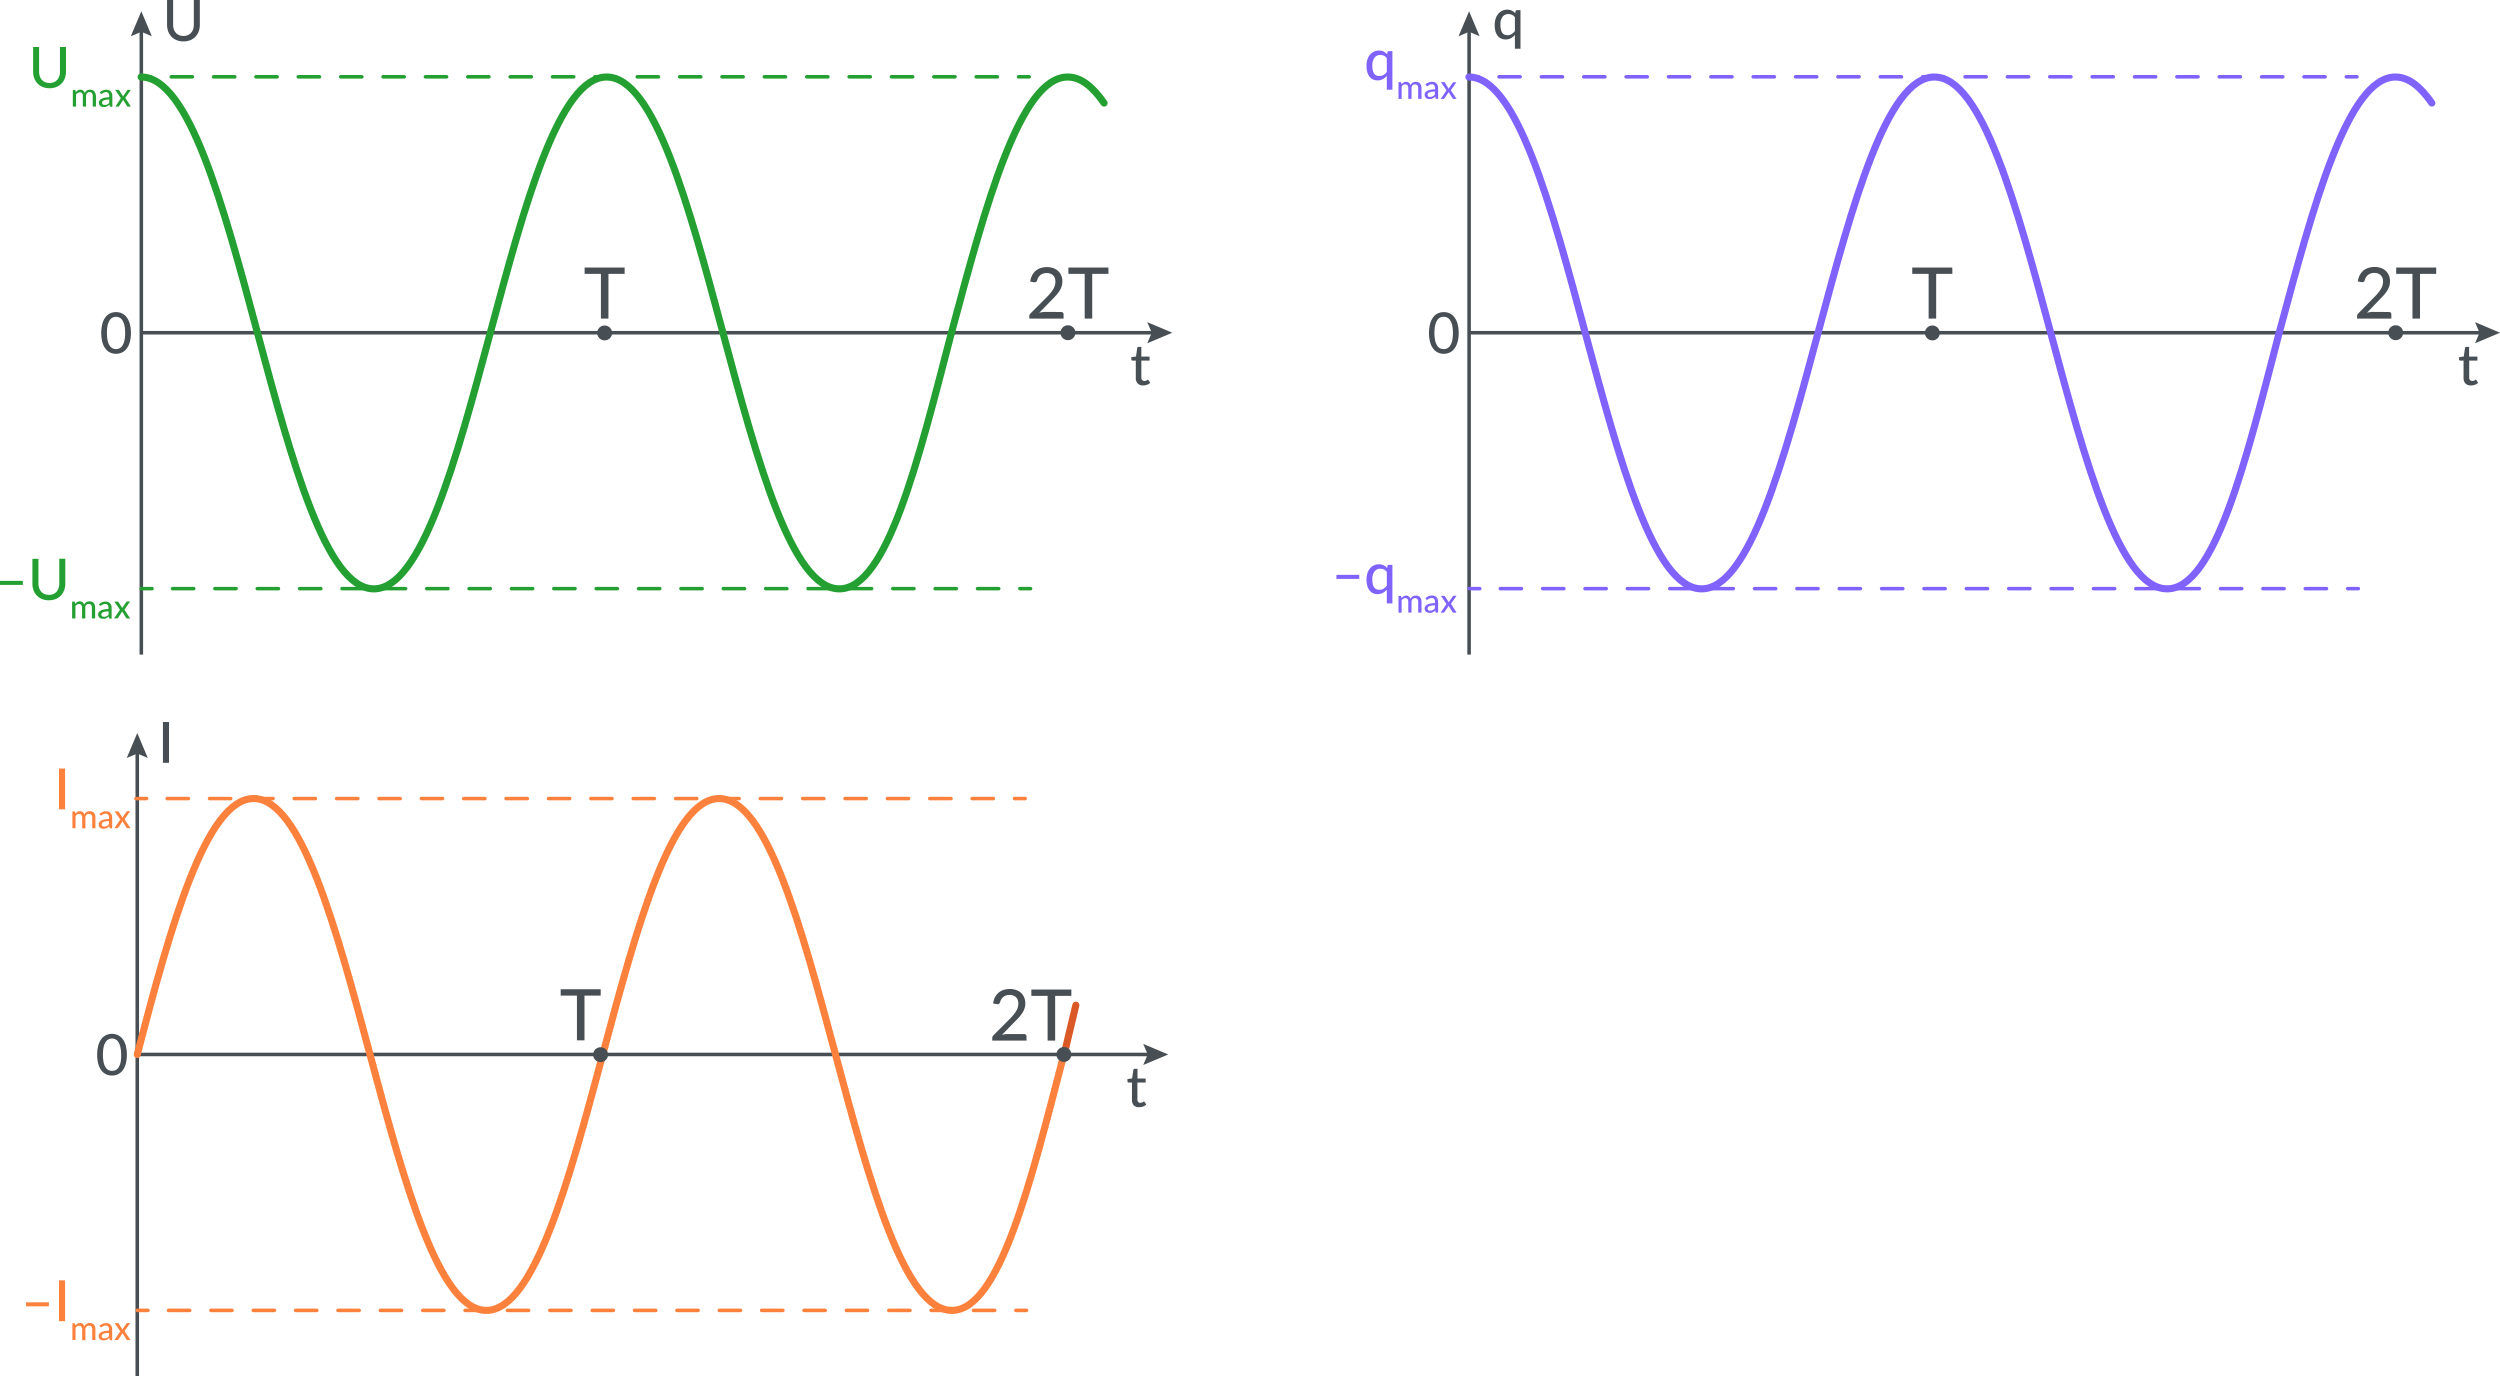 <?xml version="1.0" encoding="UTF-8"?>
<svg xmlns="http://www.w3.org/2000/svg" viewBox="0 0 703.36 387.23">
  <defs>
    <style>.cls-1,.cls-10,.cls-11,.cls-12,.cls-13,.cls-14,.cls-15,.cls-2,.cls-4,.cls-5,.cls-6{fill:none;stroke-miterlimit:10;}.cls-1{stroke:#db5926;}.cls-1,.cls-10,.cls-11,.cls-12,.cls-13,.cls-14,.cls-15,.cls-4,.cls-5,.cls-6{stroke-linecap:round;}.cls-1,.cls-10,.cls-13,.cls-4{stroke-width:2px;}.cls-2{stroke:#474f54;}.cls-3{fill:#474f54;}.cls-4,.cls-5,.cls-6{stroke:#fc813d;}.cls-12,.cls-15,.cls-6{stroke-dasharray:5.96 5.96;}.cls-7{fill:#fc813d;}.cls-8{fill:#8063fc;}.cls-9{fill:#24a032;}.cls-10,.cls-11,.cls-12{stroke:#24a032;}.cls-13,.cls-14,.cls-15{stroke:#8063fc;}</style>
  </defs>
  <g id="Слой_2" data-name="Слой 2">
    <g id="Слой_1-2" data-name="Слой 1">
      <line class="cls-1" x1="299.59" y1="295.81" x2="302.68" y2="282.82"></line>
      <line class="cls-2" x1="38.62" y1="387.23" x2="38.62" y2="211.01"></line>
      <polygon class="cls-3" points="41.58 213.25 38.62 212 35.66 213.25 38.62 206.23 41.58 213.25"></polygon>
      <line class="cls-2" x1="323.89" y1="296.67" x2="38.62" y2="296.67"></line>
      <polygon class="cls-3" points="321.64 293.7 322.9 296.67 321.64 299.63 328.67 296.67 321.64 293.7"></polygon>
      <path class="cls-4" d="M38.62,296.67c9.37-36,19.33-72,32.74-72,26.82,0,38.65,144,65.48,144s38.66-144,65.48-144,38.66,144,65.48,144c13.41,0,22.16-36,31.52-72"></path>
      <path class="cls-3" d="M169,280.11h-4.56v12.58h-2.12V280.11h-4.58v-1.79H169Z"></path>
      <path class="cls-3" d="M288.12,290.92a.68.68,0,0,1,.5.18.66.66,0,0,1,.18.49v1.17h-9.64v-.67a1.35,1.35,0,0,1,.08-.42,1,1,0,0,1,.27-.41l4.54-4.55c.38-.37.72-.74,1-1.1a7.11,7.11,0,0,0,.78-1.05,4.78,4.78,0,0,0,.5-1.08,4,4,0,0,0,.17-1.16,2.62,2.62,0,0,0-.19-1.05,2.19,2.19,0,0,0-.52-.76,2.31,2.31,0,0,0-.78-.45,3,3,0,0,0-1-.14,2.87,2.87,0,0,0-.95.14,2.92,2.92,0,0,0-.78.42,2.72,2.72,0,0,0-.57.65,2.75,2.75,0,0,0-.33.79.9.9,0,0,1-.35.51,1,1,0,0,1-.63.07l-1-.19a5.51,5.51,0,0,1,.55-1.76,4.29,4.29,0,0,1,1-1.27,4.4,4.4,0,0,1,1.43-.78,5.65,5.65,0,0,1,1.73-.25,5.38,5.38,0,0,1,1.74.27,4,4,0,0,1,1.37.79,3.65,3.65,0,0,1,.91,1.27,4.13,4.13,0,0,1,.33,1.68,4.75,4.75,0,0,1-.23,1.49,5.82,5.82,0,0,1-.64,1.3,9.61,9.61,0,0,1-.94,1.21c-.36.39-.74.79-1.14,1.18l-3.64,3.73a8,8,0,0,1,.85-.19,5.7,5.7,0,0,1,.8-.06Z"></path>
      <path class="cls-3" d="M301.42,280.18h-4.56v12.58h-2.12V280.18h-4.58V278.4h11.26Z"></path>
      <circle class="cls-3" cx="168.97" cy="296.73" r="2.1"></circle>
      <circle class="cls-3" cx="299.32" cy="296.67" r="2.1"></circle>
      <line class="cls-5" x1="288.8" y1="368.67" x2="285.8" y2="368.67"></line>
      <line class="cls-6" x1="279.85" y1="368.67" x2="44.6" y2="368.67"></line>
      <line class="cls-5" x1="41.62" y1="368.67" x2="38.62" y2="368.67"></line>
      <line class="cls-5" x1="288.43" y1="224.67" x2="285.43" y2="224.67"></line>
      <line class="cls-6" x1="279.47" y1="224.67" x2="44.23" y2="224.67"></line>
      <line class="cls-5" x1="41.25" y1="224.67" x2="38.25" y2="224.67"></line>
      <path class="cls-3" d="M35.69,296.74a9.48,9.48,0,0,1-.32,2.6,5.39,5.39,0,0,1-.89,1.83,3.59,3.59,0,0,1-1.33,1.08,4,4,0,0,1-3.29,0,3.49,3.49,0,0,1-1.32-1.08,5.38,5.38,0,0,1-.88-1.83,9.48,9.48,0,0,1-.32-2.6,9.63,9.63,0,0,1,.32-2.62,5.57,5.57,0,0,1,.88-1.83,3.46,3.46,0,0,1,1.32-1.07,3.94,3.94,0,0,1,3.29,0,3.57,3.57,0,0,1,1.33,1.07,5.58,5.58,0,0,1,.89,1.83A9.63,9.63,0,0,1,35.69,296.74Zm-1.61,0a8.84,8.84,0,0,0-.22-2.17,4.65,4.65,0,0,0-.56-1.41,2.14,2.14,0,0,0-2.76-.75,2.14,2.14,0,0,0-.82.75,4.19,4.19,0,0,0-.56,1.41,11.27,11.27,0,0,0,0,4.33,4,4,0,0,0,.56,1.4,2.1,2.1,0,0,0,.82.76,2.19,2.19,0,0,0,1,.22,2.22,2.22,0,0,0,1-.22,2.17,2.17,0,0,0,.82-.76,4.38,4.38,0,0,0,.56-1.4A8.81,8.81,0,0,0,34.08,296.74Z"></path>
      <path class="cls-3" d="M47.55,214.61H45.84V203.13h1.71Z"></path>
      <path class="cls-3" d="M320.46,311.5A2,2,0,0,1,319,311a2.15,2.15,0,0,1-.53-1.57v-4.87h-.95a.36.36,0,0,1-.23-.08.34.34,0,0,1-.09-.26v-.63l1.32-.18.35-2.42a.37.37,0,0,1,.13-.22.35.35,0,0,1,.23-.07h.8v2.73h2.3v1.13H320v4.76a1,1,0,0,0,.23.72.85.85,0,0,0,.61.23,1.38,1.38,0,0,0,.37-.05,1.69,1.69,0,0,0,.27-.13l.19-.12a.24.24,0,0,1,.14-.06.25.25,0,0,1,.13,0,.46.46,0,0,1,.09.12l.46.75a2.85,2.85,0,0,1-.91.54A3.14,3.14,0,0,1,320.46,311.5Z"></path>
      <path class="cls-7" d="M18.31,227.71H16.6V216.22h1.71Z"></path>
      <path class="cls-7" d="M20.37,233V228.3h.54a.22.22,0,0,1,.24.18l.07.45a2.31,2.31,0,0,1,.58-.51,1.4,1.4,0,0,1,.75-.2,1.11,1.11,0,0,1,.76.26,1.46,1.46,0,0,1,.43.7,1.57,1.57,0,0,1,.27-.43,1.69,1.69,0,0,1,.36-.3,1.61,1.61,0,0,1,.43-.17,1.76,1.76,0,0,1,.46-.06,1.78,1.78,0,0,1,.67.12,1.29,1.29,0,0,1,.5.35,1.45,1.45,0,0,1,.31.56,2.31,2.31,0,0,1,.11.77v3h-.91v-3a1.21,1.21,0,0,0-.23-.8A.85.85,0,0,0,25,229a1.15,1.15,0,0,0-.37.06,1,1,0,0,0-.31.21.93.93,0,0,0-.21.33,1.36,1.36,0,0,0-.08.47v3h-.91v-3a1.21,1.21,0,0,0-.22-.81.78.78,0,0,0-.64-.26,1.06,1.06,0,0,0-.55.15,1.64,1.64,0,0,0-.46.42V233Z"></path>
      <path class="cls-7" d="M28,229a2.64,2.64,0,0,1,1.88-.75,1.81,1.81,0,0,1,.72.13,1.5,1.5,0,0,1,.52.37,1.61,1.61,0,0,1,.33.57,2.43,2.43,0,0,1,.11.73v3h-.41a.41.41,0,0,1-.21,0,.34.34,0,0,1-.11-.16l-.1-.42-.35.3a2.88,2.88,0,0,1-.38.22,1.64,1.64,0,0,1-.41.13,1.82,1.82,0,0,1-.48.05,1.55,1.55,0,0,1-.53-.08,1.22,1.22,0,0,1-.42-.23,1.06,1.06,0,0,1-.29-.4,1.35,1.35,0,0,1-.11-.55,1,1,0,0,1,.16-.54,1.39,1.39,0,0,1,.49-.47,3.56,3.56,0,0,1,.9-.33,6.25,6.25,0,0,1,1.36-.15V230a1.23,1.23,0,0,0-.23-.8.85.85,0,0,0-.68-.26,1.51,1.51,0,0,0-.5.07,2.28,2.28,0,0,0-.35.17l-.25.16a.43.43,0,0,1-.23.08.28.28,0,0,1-.16-.05.69.69,0,0,1-.11-.13Zm2.67,2a7.32,7.32,0,0,0-.95.09,2.16,2.16,0,0,0-.63.18.82.82,0,0,0-.35.26.59.59,0,0,0-.1.34,1,1,0,0,0,0,.31.83.83,0,0,0,.16.21.9.9,0,0,0,.24.12,1.36,1.36,0,0,0,.29,0,1.61,1.61,0,0,0,.39,0,2.19,2.19,0,0,0,.33-.12,1.32,1.32,0,0,0,.29-.19c.09-.07.18-.16.28-.25Z"></path>
      <path class="cls-7" d="M36.71,233h-.88a.25.25,0,0,1-.17-.06.64.64,0,0,1-.1-.13l-1.14-1.8a.74.74,0,0,0,0,.14.75.75,0,0,1-.07.12l-1.05,1.54a.64.64,0,0,1-.1.13A.23.23,0,0,1,33,233h-.81l1.65-2.44-1.59-2.3h.88a.35.35,0,0,1,.16,0,.27.27,0,0,1,.08.1l1.13,1.73a.78.78,0,0,1,0-.14.61.61,0,0,1,.07-.14l1-1.43a.24.24,0,0,1,.22-.15h.84l-1.59,2.26Z"></path>
      <path class="cls-7" d="M7.34,366.4h6.41v1.13H7.34Z"></path>
      <path class="cls-7" d="M18.31,371.71H16.6V360.22h1.71Z"></path>
      <path class="cls-7" d="M20.37,377V372.3h.55a.22.22,0,0,1,.23.18l.07.45a2.31,2.31,0,0,1,.58-.51,1.4,1.4,0,0,1,.75-.2,1.11,1.11,0,0,1,.76.26,1.46,1.46,0,0,1,.43.7,1.57,1.57,0,0,1,.27-.43,1.69,1.69,0,0,1,.36-.3,1.61,1.61,0,0,1,.43-.17,1.76,1.76,0,0,1,.46-.06,1.78,1.78,0,0,1,.67.12,1.29,1.29,0,0,1,.5.35,1.61,1.61,0,0,1,.32.56,2.61,2.61,0,0,1,.1.77v3h-.91v-3a1.21,1.21,0,0,0-.23-.8A.85.85,0,0,0,25,373a1.15,1.15,0,0,0-.37.06,1,1,0,0,0-.31.21.93.93,0,0,0-.21.33,1.36,1.36,0,0,0-.08.47v3h-.91v-3a1.21,1.21,0,0,0-.22-.81.78.78,0,0,0-.64-.26,1.06,1.06,0,0,0-.55.15,1.64,1.64,0,0,0-.46.42V377Z"></path>
      <path class="cls-7" d="M28,373a2.64,2.64,0,0,1,1.88-.75,1.81,1.81,0,0,1,.72.13,1.5,1.5,0,0,1,.52.37,1.61,1.61,0,0,1,.33.57,2.43,2.43,0,0,1,.11.73v3h-.41a.34.34,0,0,1-.2-.05.3.3,0,0,1-.12-.16l-.09-.42-.36.3a3.6,3.6,0,0,1-.37.22,1.87,1.87,0,0,1-.42.13,1.82,1.82,0,0,1-.48.05,1.55,1.55,0,0,1-.53-.08,1.22,1.22,0,0,1-.42-.23,1.18,1.18,0,0,1-.29-.4,1.35,1.35,0,0,1-.11-.55,1,1,0,0,1,.16-.54,1.39,1.39,0,0,1,.49-.47,3.56,3.56,0,0,1,.9-.33,6.25,6.25,0,0,1,1.36-.15V374a1.23,1.23,0,0,0-.23-.8.84.84,0,0,0-.67-.26,1.53,1.53,0,0,0-.51.07,2.28,2.28,0,0,0-.35.17l-.25.16a.43.43,0,0,1-.23.08.3.3,0,0,1-.16-.05.69.69,0,0,1-.11-.13Zm2.67,2a7.5,7.5,0,0,0-.95.09,2.37,2.37,0,0,0-.63.18.82.82,0,0,0-.35.26.59.59,0,0,0-.1.34,1,1,0,0,0,0,.31.83.83,0,0,0,.16.21.9.9,0,0,0,.24.12,1.36,1.36,0,0,0,.29,0,1.61,1.61,0,0,0,.39,0l.33-.12a1.32,1.32,0,0,0,.29-.19,3.15,3.15,0,0,0,.28-.25Z"></path>
      <path class="cls-7" d="M36.71,377h-.87a.26.26,0,0,1-.18-.06.64.64,0,0,1-.1-.13l-1.14-1.8c0,.05,0,.09,0,.14a.75.75,0,0,1-.07.12l-1,1.54-.11.13A.23.23,0,0,1,33,377h-.81l1.65-2.44-1.59-2.3h.88a.35.35,0,0,1,.16,0,.27.27,0,0,1,.08.1l1.13,1.73a.78.78,0,0,1,0-.14l.07-.14,1-1.43a.24.24,0,0,1,.22-.15h.84l-1.59,2.26Z"></path>
      <path class="cls-3" d="M427.78,2.86V13.72h-1.57V9.83a4.36,4.36,0,0,1-1.14.93,3.08,3.08,0,0,1-1.48.34,2.84,2.84,0,0,1-1.26-.27,2.63,2.63,0,0,1-1-.79,3.92,3.92,0,0,1-.61-1.3A6.5,6.5,0,0,1,420.53,7a5.69,5.69,0,0,1,.24-1.68,3.89,3.89,0,0,1,.7-1.34A3.21,3.21,0,0,1,424,2.71a3.82,3.82,0,0,1,.72.07,2.74,2.74,0,0,1,.61.21,2.55,2.55,0,0,1,.52.33,3,3,0,0,1,.44.44l.11-.58a.38.38,0,0,1,.4-.32Zm-1.57,2a2,2,0,0,0-.82-.69,2.39,2.39,0,0,0-1-.21,2,2,0,0,0-1.66.77A3.6,3.6,0,0,0,422.14,7a5.7,5.7,0,0,0,.13,1.33,2.71,2.71,0,0,0,.38.89,1.59,1.59,0,0,0,.62.51,2.07,2.07,0,0,0,.84.17,2.13,2.13,0,0,0,1.17-.31,3.49,3.49,0,0,0,.93-.85Z"></path>
      <path class="cls-8" d="M391.74,14.38V25.24h-1.57V21.35a4,4,0,0,1-1.14.92,3.08,3.08,0,0,1-1.48.35,2.91,2.91,0,0,1-1.26-.27,2.55,2.55,0,0,1-1-.8,3.66,3.66,0,0,1-.62-1.3,6.82,6.82,0,0,1-.22-1.78,5.69,5.69,0,0,1,.24-1.68,4.12,4.12,0,0,1,.7-1.35,3.4,3.4,0,0,1,1.1-.89,3.34,3.34,0,0,1,1.47-.32,3.26,3.26,0,0,1,.72.07,2.92,2.92,0,0,1,.61.21,2.78,2.78,0,0,1,.51.33,2.66,2.66,0,0,1,.45.44l.1-.59a.38.38,0,0,1,.41-.31Zm-1.57,2a2.07,2.07,0,0,0-.82-.7,2.36,2.36,0,0,0-1-.21,2,2,0,0,0-1.66.78,3.66,3.66,0,0,0-.59,2.25,6.13,6.13,0,0,0,.13,1.32,2.5,2.5,0,0,0,.39.9,1.52,1.52,0,0,0,.62.51,2,2,0,0,0,.83.16,2.25,2.25,0,0,0,1.18-.3,3.36,3.36,0,0,0,.92-.86Z"></path>
      <path class="cls-8" d="M393.46,27.84V23.1H394a.22.22,0,0,1,.23.18l.07.45a2.31,2.31,0,0,1,.58-.51,1.4,1.4,0,0,1,.75-.2,1.11,1.11,0,0,1,.76.26,1.46,1.46,0,0,1,.43.7,1.57,1.57,0,0,1,.27-.43,1.69,1.69,0,0,1,.36-.3,1.88,1.88,0,0,1,1.56-.11,1.29,1.29,0,0,1,.5.35,1.61,1.61,0,0,1,.32.56,2.61,2.61,0,0,1,.1.77v3H399v-3a1.21,1.21,0,0,0-.23-.8.83.83,0,0,0-.67-.27,1.16,1.16,0,0,0-.38.06,1,1,0,0,0-.31.21.93.93,0,0,0-.21.33,1.37,1.37,0,0,0-.07.47v3h-.92v-3A1.21,1.21,0,0,0,396,24a.76.76,0,0,0-.64-.26,1.06,1.06,0,0,0-.55.15,1.64,1.64,0,0,0-.46.42v3.52Z"></path>
      <path class="cls-8" d="M401.05,23.76a2.64,2.64,0,0,1,1.88-.75,1.81,1.81,0,0,1,.72.13,1.41,1.41,0,0,1,.52.37,1.61,1.61,0,0,1,.33.57,2.43,2.43,0,0,1,.11.73v3h-.41a.34.34,0,0,1-.2-.05.3.3,0,0,1-.12-.16l-.09-.42q-.18.16-.36.3a2.77,2.77,0,0,1-.37.22,1.87,1.87,0,0,1-.42.13,1.77,1.77,0,0,1-.48.05,1.84,1.84,0,0,1-.53-.08,1.22,1.22,0,0,1-.42-.23,1.18,1.18,0,0,1-.29-.4,1.35,1.35,0,0,1-.1-.55,1,1,0,0,1,.15-.54,1.39,1.39,0,0,1,.49-.47,3.56,3.56,0,0,1,.9-.33,6.33,6.33,0,0,1,1.36-.15v-.35a1.23,1.23,0,0,0-.23-.8.83.83,0,0,0-.67-.26,1.43,1.43,0,0,0-.5.07A1.63,1.63,0,0,0,402,24l-.26.16a.4.4,0,0,1-.23.08.25.25,0,0,1-.16-.06.43.43,0,0,1-.11-.12Zm2.67,2a7.5,7.5,0,0,0-1,.09,2.18,2.18,0,0,0-.62.18.76.76,0,0,0-.35.26.53.53,0,0,0-.11.34.75.75,0,0,0,.06.31.65.65,0,0,0,.16.21.55.55,0,0,0,.23.11.92.92,0,0,0,.29,0,1.51,1.51,0,0,0,.72-.16,1.32,1.32,0,0,0,.29-.19,2.18,2.18,0,0,0,.28-.25Z"></path>
      <path class="cls-8" d="M409.8,27.84h-.87a.22.22,0,0,1-.17-.06.31.31,0,0,1-.1-.13l-1.15-1.8s0,.09,0,.13l-.06.13-1.05,1.54a.69.69,0,0,1-.11.13.21.21,0,0,1-.16.06h-.81l1.65-2.44-1.59-2.3h.88a.35.35,0,0,1,.16,0,.21.21,0,0,1,.08.1L407.59,25a.78.78,0,0,1,.05-.14l.07-.14,1-1.43a.25.25,0,0,1,.22-.15h.84l-1.59,2.25Z"></path>
      <path class="cls-8" d="M376,161.73h6.42v1.14H376Z"></path>
      <path class="cls-8" d="M391.74,158.92v10.85h-1.57v-3.88a4,4,0,0,1-1.14.92,3.08,3.08,0,0,1-1.48.35,2.91,2.91,0,0,1-1.26-.27,2.64,2.64,0,0,1-1-.8,3.66,3.66,0,0,1-.62-1.3,6.82,6.82,0,0,1-.22-1.78,5.59,5.59,0,0,1,.24-1.68,4.12,4.12,0,0,1,.7-1.35,3.28,3.28,0,0,1,1.1-.89,3.21,3.21,0,0,1,1.47-.32,3.26,3.26,0,0,1,.72.07,2.92,2.92,0,0,1,.61.21,3.36,3.36,0,0,1,.51.32,3.73,3.73,0,0,1,.45.44l.1-.58a.38.38,0,0,1,.41-.31Zm-1.57,2a2.07,2.07,0,0,0-.82-.7,2.36,2.36,0,0,0-1-.21,2,2,0,0,0-1.66.77,3.71,3.71,0,0,0-.59,2.26,6.27,6.27,0,0,0,.13,1.32,2.58,2.58,0,0,0,.39.9,1.52,1.52,0,0,0,.62.51,2,2,0,0,0,.83.16,2.25,2.25,0,0,0,1.18-.3,3.36,3.36,0,0,0,.92-.86Z"></path>
      <path class="cls-8" d="M393.46,172.37v-4.73H394a.22.22,0,0,1,.23.18l.07.45a2.31,2.31,0,0,1,.58-.51,1.4,1.4,0,0,1,.75-.2,1.11,1.11,0,0,1,.76.26,1.46,1.46,0,0,1,.43.7,1.43,1.43,0,0,1,.27-.43,1.69,1.69,0,0,1,.36-.3,1.43,1.43,0,0,1,.43-.17,1.76,1.76,0,0,1,.46-.06,1.78,1.78,0,0,1,.67.12,1.19,1.19,0,0,1,.5.35,1.61,1.61,0,0,1,.32.56,2.61,2.61,0,0,1,.1.77v3H399v-3a1.24,1.24,0,0,0-.23-.81.85.85,0,0,0-.68-.27,1.16,1.16,0,0,0-.37.07.92.92,0,0,0-.31.2,1,1,0,0,0-.21.34,1.32,1.32,0,0,0-.08.47v3h-.91v-3a1.26,1.26,0,0,0-.22-.82.79.79,0,0,0-.64-.26,1,1,0,0,0-.55.16,1.64,1.64,0,0,0-.46.42v3.51Z"></path>
      <path class="cls-8" d="M401.05,168.3a2.54,2.54,0,0,1,1.88-.75,1.81,1.81,0,0,1,.72.13,1.41,1.41,0,0,1,.52.37,1.61,1.61,0,0,1,.33.57,2.38,2.38,0,0,1,.11.73v3h-.41a.35.35,0,0,1-.2,0,.29.29,0,0,1-.12-.17l-.09-.41q-.18.17-.36.3a2.71,2.71,0,0,1-.37.21,1.48,1.48,0,0,1-.42.14,2.28,2.28,0,0,1-.48,0,1.84,1.84,0,0,1-.53-.08,1.22,1.22,0,0,1-.42-.23,1.18,1.18,0,0,1-.29-.4,1.37,1.37,0,0,1-.1-.56,1,1,0,0,1,.15-.53,1.31,1.31,0,0,1,.49-.47,2.93,2.93,0,0,1,.9-.33,6.33,6.33,0,0,1,1.36-.15v-.35a1.21,1.21,0,0,0-.23-.8.83.83,0,0,0-.67-.27,1.41,1.41,0,0,0-.5.08,1.65,1.65,0,0,0-.35.16l-.26.17a.39.39,0,0,1-.23.07.24.24,0,0,1-.16,0,.43.43,0,0,1-.11-.12Zm2.67,2a6,6,0,0,0-1,.09,2.37,2.37,0,0,0-.63.18.79.79,0,0,0-.34.26.51.51,0,0,0-.11.34.67.67,0,0,0,.06.3.49.49,0,0,0,.16.21.46.46,0,0,0,.23.12.92.92,0,0,0,.29,0,1.51,1.51,0,0,0,.72-.16,1.81,1.81,0,0,0,.29-.19,1.69,1.69,0,0,0,.28-.26Z"></path>
      <path class="cls-8" d="M409.8,172.37h-.87a.26.26,0,0,1-.17-.05.31.31,0,0,1-.1-.13l-1.15-1.8,0,.13-.06.12-1.05,1.55a.69.69,0,0,1-.11.13.25.25,0,0,1-.16.05h-.81l1.65-2.44-1.59-2.29h.88a.35.35,0,0,1,.16,0,.21.21,0,0,1,.08.1l1.13,1.73a.58.58,0,0,1,.05-.14l.07-.14,1-1.44a.26.26,0,0,1,.22-.14h.84l-1.59,2.25Z"></path>
      <path class="cls-3" d="M51.6,10.12a3.17,3.17,0,0,0,1.23-.23,2.65,2.65,0,0,0,.92-.65,3.09,3.09,0,0,0,.58-1A4.06,4.06,0,0,0,54.53,7V0h1.69V7a5.4,5.4,0,0,1-.32,1.87A4.25,4.25,0,0,1,55,10.3a4.2,4.2,0,0,1-1.45,1,5,5,0,0,1-1.93.35,4.92,4.92,0,0,1-1.93-.35,4.24,4.24,0,0,1-1.46-1,4.4,4.4,0,0,1-.92-1.48A5.4,5.4,0,0,1,47,7V0h1.71V6.94a4.06,4.06,0,0,0,.19,1.29,2.73,2.73,0,0,0,.58,1,2.56,2.56,0,0,0,.92.65A3.17,3.17,0,0,0,51.6,10.12Z"></path>
      <path class="cls-9" d="M13.94,23.35a3.26,3.26,0,0,0,1.24-.23,2.67,2.67,0,0,0,.92-.66,2.81,2.81,0,0,0,.57-1,3.7,3.7,0,0,0,.2-1.28V13.23h1.7v7A5.34,5.34,0,0,1,18.25,22a4.08,4.08,0,0,1-.92,1.48,4.13,4.13,0,0,1-1.46,1,5.47,5.47,0,0,1-3.85,0,4.13,4.13,0,0,1-1.46-1A4.08,4.08,0,0,1,9.64,22a5.34,5.34,0,0,1-.32-1.86V13.23H11v6.94a4.06,4.06,0,0,0,.2,1.29,2.81,2.81,0,0,0,.57,1,2.67,2.67,0,0,0,.92.66A3.25,3.25,0,0,0,13.94,23.35Z"></path>
      <path class="cls-9" d="M20.49,30V25.31H21a.22.22,0,0,1,.24.18l.07.45a2.15,2.15,0,0,1,.58-.51,1.4,1.4,0,0,1,.75-.2,1.13,1.13,0,0,1,.76.26,1.46,1.46,0,0,1,.43.7,1.43,1.43,0,0,1,.27-.43,1.31,1.31,0,0,1,.36-.3,1.25,1.25,0,0,1,.43-.17,1.76,1.76,0,0,1,.46-.06,1.78,1.78,0,0,1,.67.12,1.37,1.37,0,0,1,.5.35,1.45,1.45,0,0,1,.31.56A2.6,2.6,0,0,1,27,27v3h-.91V27a1.24,1.24,0,0,0-.23-.81.85.85,0,0,0-.68-.27,1.16,1.16,0,0,0-.37.07.92.92,0,0,0-.31.2,1.08,1.08,0,0,0-.21.34,1.32,1.32,0,0,0-.08.47v3h-.91V27a1.26,1.26,0,0,0-.22-.81A.79.79,0,0,0,22.4,26a1.06,1.06,0,0,0-.54.16,1.64,1.64,0,0,0-.46.42V30Z"></path>
      <path class="cls-9" d="M28.08,26a2.8,2.8,0,0,1,.86-.57,2.76,2.76,0,0,1,1-.18,1.76,1.76,0,0,1,.71.13,1.45,1.45,0,0,1,.53.37,1.59,1.59,0,0,1,.32.57,2.11,2.11,0,0,1,.11.73v3h-.4A.41.41,0,0,1,31,30a.33.33,0,0,1-.11-.17l-.1-.41q-.18.16-.36.3a3.28,3.28,0,0,1-.37.22,1.79,1.79,0,0,1-.41.13,2.44,2.44,0,0,1-.48.05,1.78,1.78,0,0,1-.53-.08,1.27,1.27,0,0,1-.43-.23,1.15,1.15,0,0,1-.28-.4,1.35,1.35,0,0,1-.11-.55,1,1,0,0,1,.15-.54,1.42,1.42,0,0,1,.5-.47,3.14,3.14,0,0,1,.89-.33,6.4,6.4,0,0,1,1.36-.15V27a1.16,1.16,0,0,0-.23-.8.82.82,0,0,0-.67-.27,1.46,1.46,0,0,0-.5.08,2.29,2.29,0,0,0-.35.16l-.25.17a.41.41,0,0,1-.23.07.22.22,0,0,1-.16-.05.32.32,0,0,1-.11-.12Zm2.66,2a5.88,5.88,0,0,0-.94.09,2.16,2.16,0,0,0-.63.18.82.82,0,0,0-.35.26.58.58,0,0,0-.11.34.67.67,0,0,0,.06.3.49.49,0,0,0,.16.21.55.55,0,0,0,.24.12.88.88,0,0,0,.29,0,1.61,1.61,0,0,0,.39,0,1.75,1.75,0,0,0,.32-.12,1.17,1.17,0,0,0,.3-.19,2.17,2.17,0,0,0,.27-.26Z"></path>
      <path class="cls-9" d="M36.83,30H36a.23.23,0,0,1-.17-.05.64.64,0,0,1-.1-.13l-1.14-1.8s0,.09,0,.13a.23.23,0,0,1-.06.12l-1,1.55a.64.64,0,0,1-.1.13.22.22,0,0,1-.16.05h-.81L34,27.61l-1.59-2.3h.88a.28.28,0,0,1,.15,0,.18.18,0,0,1,.09.1l1.12,1.73.06-.14a.46.46,0,0,1,.07-.14l1-1.43a.24.24,0,0,1,.22-.15h.83l-1.58,2.25Z"></path>
      <path class="cls-9" d="M0,163.42H6.42v1.14H0Z"></path>
      <path class="cls-9" d="M13.74,167.36a3.08,3.08,0,0,0,1.24-.23,2.52,2.52,0,0,0,.92-.65,2.81,2.81,0,0,0,.57-1,3.74,3.74,0,0,0,.2-1.28v-7h1.7v7a5.34,5.34,0,0,1-.32,1.86,4.4,4.4,0,0,1-.92,1.48,4.27,4.27,0,0,1-1.46,1,5.47,5.47,0,0,1-3.85,0,4.16,4.16,0,0,1-2.38-2.46,5.34,5.34,0,0,1-.32-1.86v-7h1.7v6.95a4.06,4.06,0,0,0,.2,1.29,2.9,2.9,0,0,0,.57,1,2.52,2.52,0,0,0,.92.65A3.06,3.06,0,0,0,13.74,167.36Z"></path>
      <line class="cls-2" x1="39.76" y1="184.17" x2="39.76" y2="7.95"></line>
      <polygon class="cls-3" points="42.72 10.2 39.76 8.94 36.8 10.2 39.76 3.17 42.72 10.2"></polygon>
      <line class="cls-2" x1="325.03" y1="93.61" x2="39.76" y2="93.61"></line>
      <polygon class="cls-3" points="322.78 90.64 324.04 93.61 322.78 96.57 329.81 93.61 322.78 90.64"></polygon>
      <path class="cls-10" d="M39.71,21.67c26.82,0,38.65,144,65.48,144s38.66-144,65.48-144,38.66,144,65.48,144c13.41,0,22.16-36,31.52-72"></path>
      <path class="cls-3" d="M175.74,77.05h-4.56V89.63h-2.12V77.05h-4.58V75.27h11.26Z"></path>
      <path class="cls-3" d="M298.55,87.78a.65.65,0,0,1,.5.18.67.67,0,0,1,.18.49v1.18h-9.64V89a1.35,1.35,0,0,1,.08-.43,1.18,1.18,0,0,1,.27-.4l4.54-4.55c.38-.38.73-.75,1-1.1a7.74,7.74,0,0,0,.78-1.06,4.92,4.92,0,0,0,.5-1.07,3.75,3.75,0,0,0,.17-1.16,2.71,2.71,0,0,0-.19-1.06,2,2,0,0,0-.52-.75,2.16,2.16,0,0,0-.78-.45,3,3,0,0,0-1-.15,2.91,2.91,0,0,0-.95.15,2.66,2.66,0,0,0-.78.42,2.7,2.7,0,0,0-.57.64,2.44,2.44,0,0,0-.32.8,1,1,0,0,1-.36.51,1,1,0,0,1-.62.06l-1-.18a5.12,5.12,0,0,1,.54-1.76,4.37,4.37,0,0,1,1-1.28,4.29,4.29,0,0,1,1.43-.77,5.81,5.81,0,0,1,3.47,0,3.81,3.81,0,0,1,1.37.8,3.41,3.41,0,0,1,.91,1.26,4,4,0,0,1,.33,1.69,4.46,4.46,0,0,1-.23,1.48,6.11,6.11,0,0,1-.64,1.31,9.32,9.32,0,0,1-.94,1.2c-.36.39-.73.79-1.14,1.19L292.38,88a6,6,0,0,1,.84-.18,4.56,4.56,0,0,1,.8-.07Z"></path>
      <path class="cls-3" d="M311.85,77.05h-4.56V89.63h-2.12V77.05h-4.58V75.27h11.26Z"></path>
      <circle class="cls-3" cx="170.11" cy="93.67" r="2.1"></circle>
      <circle class="cls-3" cx="300.46" cy="93.61" r="2.1"></circle>
      <line class="cls-11" x1="289.94" y1="165.61" x2="286.94" y2="165.61"></line>
      <line class="cls-12" x1="280.98" y1="165.61" x2="45.74" y2="165.61"></line>
      <line class="cls-11" x1="42.76" y1="165.61" x2="39.76" y2="165.61"></line>
      <line class="cls-11" x1="289.57" y1="21.61" x2="286.57" y2="21.61"></line>
      <line class="cls-12" x1="280.61" y1="21.61" x2="45.36" y2="21.61"></line>
      <line class="cls-11" x1="42.39" y1="21.61" x2="39.39" y2="21.61"></line>
      <path class="cls-3" d="M36.83,93.68a9.6,9.6,0,0,1-.32,2.61,5.62,5.62,0,0,1-.89,1.82,3.5,3.5,0,0,1-1.33,1.08,4,4,0,0,1-3.29,0,3.4,3.4,0,0,1-1.32-1.08,5.24,5.24,0,0,1-.88-1.82,10.8,10.8,0,0,1,0-5.22,5.34,5.34,0,0,1,.88-1.84A3.46,3.46,0,0,1,31,88.16a4,4,0,0,1,3.29,0,3.57,3.57,0,0,1,1.33,1.07,5.74,5.74,0,0,1,.89,1.84A9.55,9.55,0,0,1,36.83,93.68Zm-1.62,0A9.42,9.42,0,0,0,35,91.51a4.25,4.25,0,0,0-.57-1.4,2,2,0,0,0-.82-.76,2.23,2.23,0,0,0-1.93,0,2,2,0,0,0-.82.76,4.25,4.25,0,0,0-.57,1.4,9.48,9.48,0,0,0-.2,2.17,9.6,9.6,0,0,0,.2,2.17,4.34,4.34,0,0,0,.57,1.4,2.07,2.07,0,0,0,.82.75,2.23,2.23,0,0,0,1.93,0,2.07,2.07,0,0,0,.82-.75,4.34,4.34,0,0,0,.57-1.4A9.54,9.54,0,0,0,35.21,93.68Z"></path>
      <path class="cls-3" d="M321.6,108.44a2,2,0,0,1-1.51-.55,2.15,2.15,0,0,1-.54-1.57v-4.87h-.94a.36.36,0,0,1-.23-.08.33.33,0,0,1-.09-.25v-.64l1.32-.18.35-2.42a.38.38,0,0,1,.13-.22.35.35,0,0,1,.23-.07h.79v2.73h2.31v1.13h-2.31v4.76a1,1,0,0,0,.24.72.81.81,0,0,0,.6.23,1.09,1.09,0,0,0,.38,0,1.26,1.26,0,0,0,.26-.13l.2-.12a.24.24,0,0,1,.14-.06.21.21,0,0,1,.12,0,.31.31,0,0,1,.09.12l.47.75a2.85,2.85,0,0,1-.91.54A3.18,3.18,0,0,1,321.6,108.44Z"></path>
      <path class="cls-10" d="M267.67,93.67c9.66-36,19.32-72,32.74-72,3.66,0,7,2.69,10.22,7.32"></path>
      <line class="cls-2" x1="413.32" y1="184.17" x2="413.32" y2="7.95"></line>
      <polygon class="cls-3" points="416.28 10.2 413.32 8.94 410.35 10.2 413.32 3.17 416.28 10.2"></polygon>
      <line class="cls-2" x1="698.59" y1="93.61" x2="413.32" y2="93.61"></line>
      <polygon class="cls-3" points="696.34 90.64 697.6 93.61 696.34 96.57 703.36 93.61 696.34 90.64"></polygon>
      <path class="cls-13" d="M413.27,21.67c26.82,0,38.65,144,65.48,144s38.66-144,65.48-144,38.65,144,65.48,144c13.41,0,22.16-36,31.52-72"></path>
      <path class="cls-3" d="M549.29,77.05h-4.56V89.63h-2.12V77.05H538V75.27h11.26Z"></path>
      <path class="cls-3" d="M672.11,87.78a.67.67,0,0,1,.5.18.67.67,0,0,1,.18.49v1.18h-9.64V89a1.35,1.35,0,0,1,.08-.43,1.18,1.18,0,0,1,.27-.4L668,83.58c.38-.38.73-.75,1-1.1a7.74,7.74,0,0,0,.78-1.06,4.92,4.92,0,0,0,.5-1.07,4.07,4.07,0,0,0,.17-1.16,2.71,2.71,0,0,0-.19-1.06,2,2,0,0,0-.52-.75,2.16,2.16,0,0,0-.78-.45,3,3,0,0,0-1-.15,2.91,2.91,0,0,0-.95.15,2.66,2.66,0,0,0-.78.42,2.57,2.57,0,0,0-.9,1.44,1,1,0,0,1-.35.51,1,1,0,0,1-.63.06l-1-.18a5.35,5.35,0,0,1,.55-1.76,4.37,4.37,0,0,1,1-1.28,4.29,4.29,0,0,1,1.43-.77,5.81,5.81,0,0,1,3.47,0,3.81,3.81,0,0,1,1.37.8,3.52,3.52,0,0,1,.91,1.26,4.14,4.14,0,0,1,.33,1.69,4.73,4.73,0,0,1-.23,1.48,6.11,6.11,0,0,1-.64,1.31,10.3,10.3,0,0,1-.94,1.2c-.36.39-.74.79-1.14,1.19L665.93,88a6.11,6.11,0,0,1,.85-.18,4.56,4.56,0,0,1,.8-.07Z"></path>
      <path class="cls-3" d="M685.41,77.05h-4.56V89.63h-2.12V77.05h-4.58V75.27h11.26Z"></path>
      <circle class="cls-3" cx="543.66" cy="93.67" r="2.1"></circle>
      <circle class="cls-3" cx="674.01" cy="93.61" r="2.1"></circle>
      <line class="cls-14" x1="663.5" y1="165.61" x2="660.5" y2="165.61"></line>
      <line class="cls-15" x1="654.54" y1="165.61" x2="419.29" y2="165.61"></line>
      <line class="cls-14" x1="416.32" y1="165.61" x2="413.32" y2="165.61"></line>
      <line class="cls-14" x1="663.12" y1="21.61" x2="660.12" y2="21.61"></line>
      <line class="cls-15" x1="654.17" y1="21.61" x2="418.92" y2="21.61"></line>
      <line class="cls-14" x1="415.94" y1="21.61" x2="412.94" y2="21.61"></line>
      <path class="cls-3" d="M410.39,93.68a9.2,9.2,0,0,1-.33,2.61,5.24,5.24,0,0,1-.89,1.82,3.4,3.4,0,0,1-1.32,1.08,4,4,0,0,1-3.29,0,3.4,3.4,0,0,1-1.32-1.08,5.24,5.24,0,0,1-.88-1.82,10.49,10.49,0,0,1,0-5.22,5.34,5.34,0,0,1,.88-1.84,3.46,3.46,0,0,1,1.32-1.07,4,4,0,0,1,3.29,0,3.46,3.46,0,0,1,1.32,1.07,5.35,5.35,0,0,1,.89,1.84A9.15,9.15,0,0,1,410.39,93.68Zm-1.62,0a9.42,9.42,0,0,0-.21-2.17,4.25,4.25,0,0,0-.57-1.4,2.1,2.1,0,0,0-.82-.76,2.19,2.19,0,0,0-1-.22,2.14,2.14,0,0,0-1,.22,2,2,0,0,0-.82.76,4.25,4.25,0,0,0-.57,1.4,9.42,9.42,0,0,0-.21,2.17,9.54,9.54,0,0,0,.21,2.17,4.34,4.34,0,0,0,.57,1.4,2.07,2.07,0,0,0,.82.75,2.14,2.14,0,0,0,1,.22,2.19,2.19,0,0,0,1-.22,2.14,2.14,0,0,0,.82-.75,4.34,4.34,0,0,0,.57-1.4A9.54,9.54,0,0,0,408.77,93.68Z"></path>
      <path class="cls-3" d="M695.16,108.44a2,2,0,0,1-1.52-.55,2.19,2.19,0,0,1-.53-1.57v-4.87h-.94a.36.36,0,0,1-.23-.08.33.33,0,0,1-.09-.25v-.64l1.32-.18.35-2.42a.43.43,0,0,1,.12-.22.36.36,0,0,1,.24-.07h.79v2.73H697v1.13h-2.3v4.76a1,1,0,0,0,.24.72.79.79,0,0,0,.6.23,1,1,0,0,0,.37,0,1.13,1.13,0,0,0,.27-.13,1,1,0,0,0,.19-.12.26.26,0,0,1,.15-.06.21.21,0,0,1,.12,0,.31.31,0,0,1,.09.12l.47.75a2.8,2.8,0,0,1-.92.54A3.09,3.09,0,0,1,695.16,108.44Z"></path>
      <path class="cls-13" d="M641.23,93.67c9.66-36,19.32-72,32.73-72,3.66,0,7,2.69,10.23,7.32"></path>
      <path class="cls-9" d="M20.29,174v-4.74h.54a.22.22,0,0,1,.24.18l.06.45a3.08,3.08,0,0,1,.58-.51,1.44,1.44,0,0,1,.75-.19,1.09,1.09,0,0,1,.77.26,1.49,1.49,0,0,1,.43.7,1.46,1.46,0,0,1,.26-.44,1.52,1.52,0,0,1,.37-.3,1.94,1.94,0,0,1,.42-.17,1.85,1.85,0,0,1,.46-.05,2,2,0,0,1,.68.11,1.46,1.46,0,0,1,.5.35,1.42,1.42,0,0,1,.31.57,2.53,2.53,0,0,1,.11.76v3h-.92v-3a1.18,1.18,0,0,0-.23-.8.82.82,0,0,0-.67-.27.9.9,0,0,0-.37.07.79.79,0,0,0-.31.2.89.89,0,0,0-.21.34A1.08,1.08,0,0,0,24,171v3h-.91v-3a1.28,1.28,0,0,0-.22-.81.81.81,0,0,0-.65-.26,1,1,0,0,0-.54.15,1.83,1.83,0,0,0-.46.42V174Z"></path>
      <path class="cls-9" d="M27.87,170a2.71,2.71,0,0,1,.86-.56,2.61,2.61,0,0,1,1-.19,2,2,0,0,1,.72.13,1.52,1.52,0,0,1,.85.94,2.21,2.21,0,0,1,.11.74v3H31a.41.41,0,0,1-.21-.05.3.3,0,0,1-.11-.16l-.1-.42a2.38,2.38,0,0,1-.36.3,2,2,0,0,1-.37.22,1.8,1.8,0,0,1-.41.14,2.49,2.49,0,0,1-.49,0,1.77,1.77,0,0,1-.52-.07,1.14,1.14,0,0,1-.43-.24,1.11,1.11,0,0,1-.28-.39,1.4,1.4,0,0,1-.11-.56,1,1,0,0,1,.15-.54,1.32,1.32,0,0,1,.5-.46,3.12,3.12,0,0,1,.89-.34,6.33,6.33,0,0,1,1.36-.15V171a1.24,1.24,0,0,0-.23-.81.84.84,0,0,0-.67-.26,1.47,1.47,0,0,0-.5.07,1.9,1.9,0,0,0-.35.17l-.26.16a.37.37,0,0,1-.22.08.28.28,0,0,1-.16,0,.6.6,0,0,1-.11-.12Zm2.67,2a7.52,7.52,0,0,0-.94.08,3,3,0,0,0-.63.18.84.84,0,0,0-.35.27.57.57,0,0,0-.11.33.75.75,0,0,0,.06.31.65.65,0,0,0,.16.21,1,1,0,0,0,.23.12,1.45,1.45,0,0,0,.3,0,1.48,1.48,0,0,0,.38,0,.93.93,0,0,0,.33-.12l.3-.18a3.25,3.25,0,0,0,.27-.26Z"></path>
      <path class="cls-9" d="M36.63,174h-.88a.24.24,0,0,1-.17-.06l-.1-.12L34.34,172l-.05.14a.34.34,0,0,1-.06.12l-1,1.55-.11.12a.2.2,0,0,1-.15.06H32.1l1.65-2.44-1.58-2.3h.88a.28.28,0,0,1,.15,0,.43.43,0,0,1,.09.1l1.12,1.73a.78.78,0,0,0,.05-.14l.08-.14,1-1.43a.26.26,0,0,1,.23-.15h.83L35,171.55Z"></path>
    </g>
  </g>
</svg>
